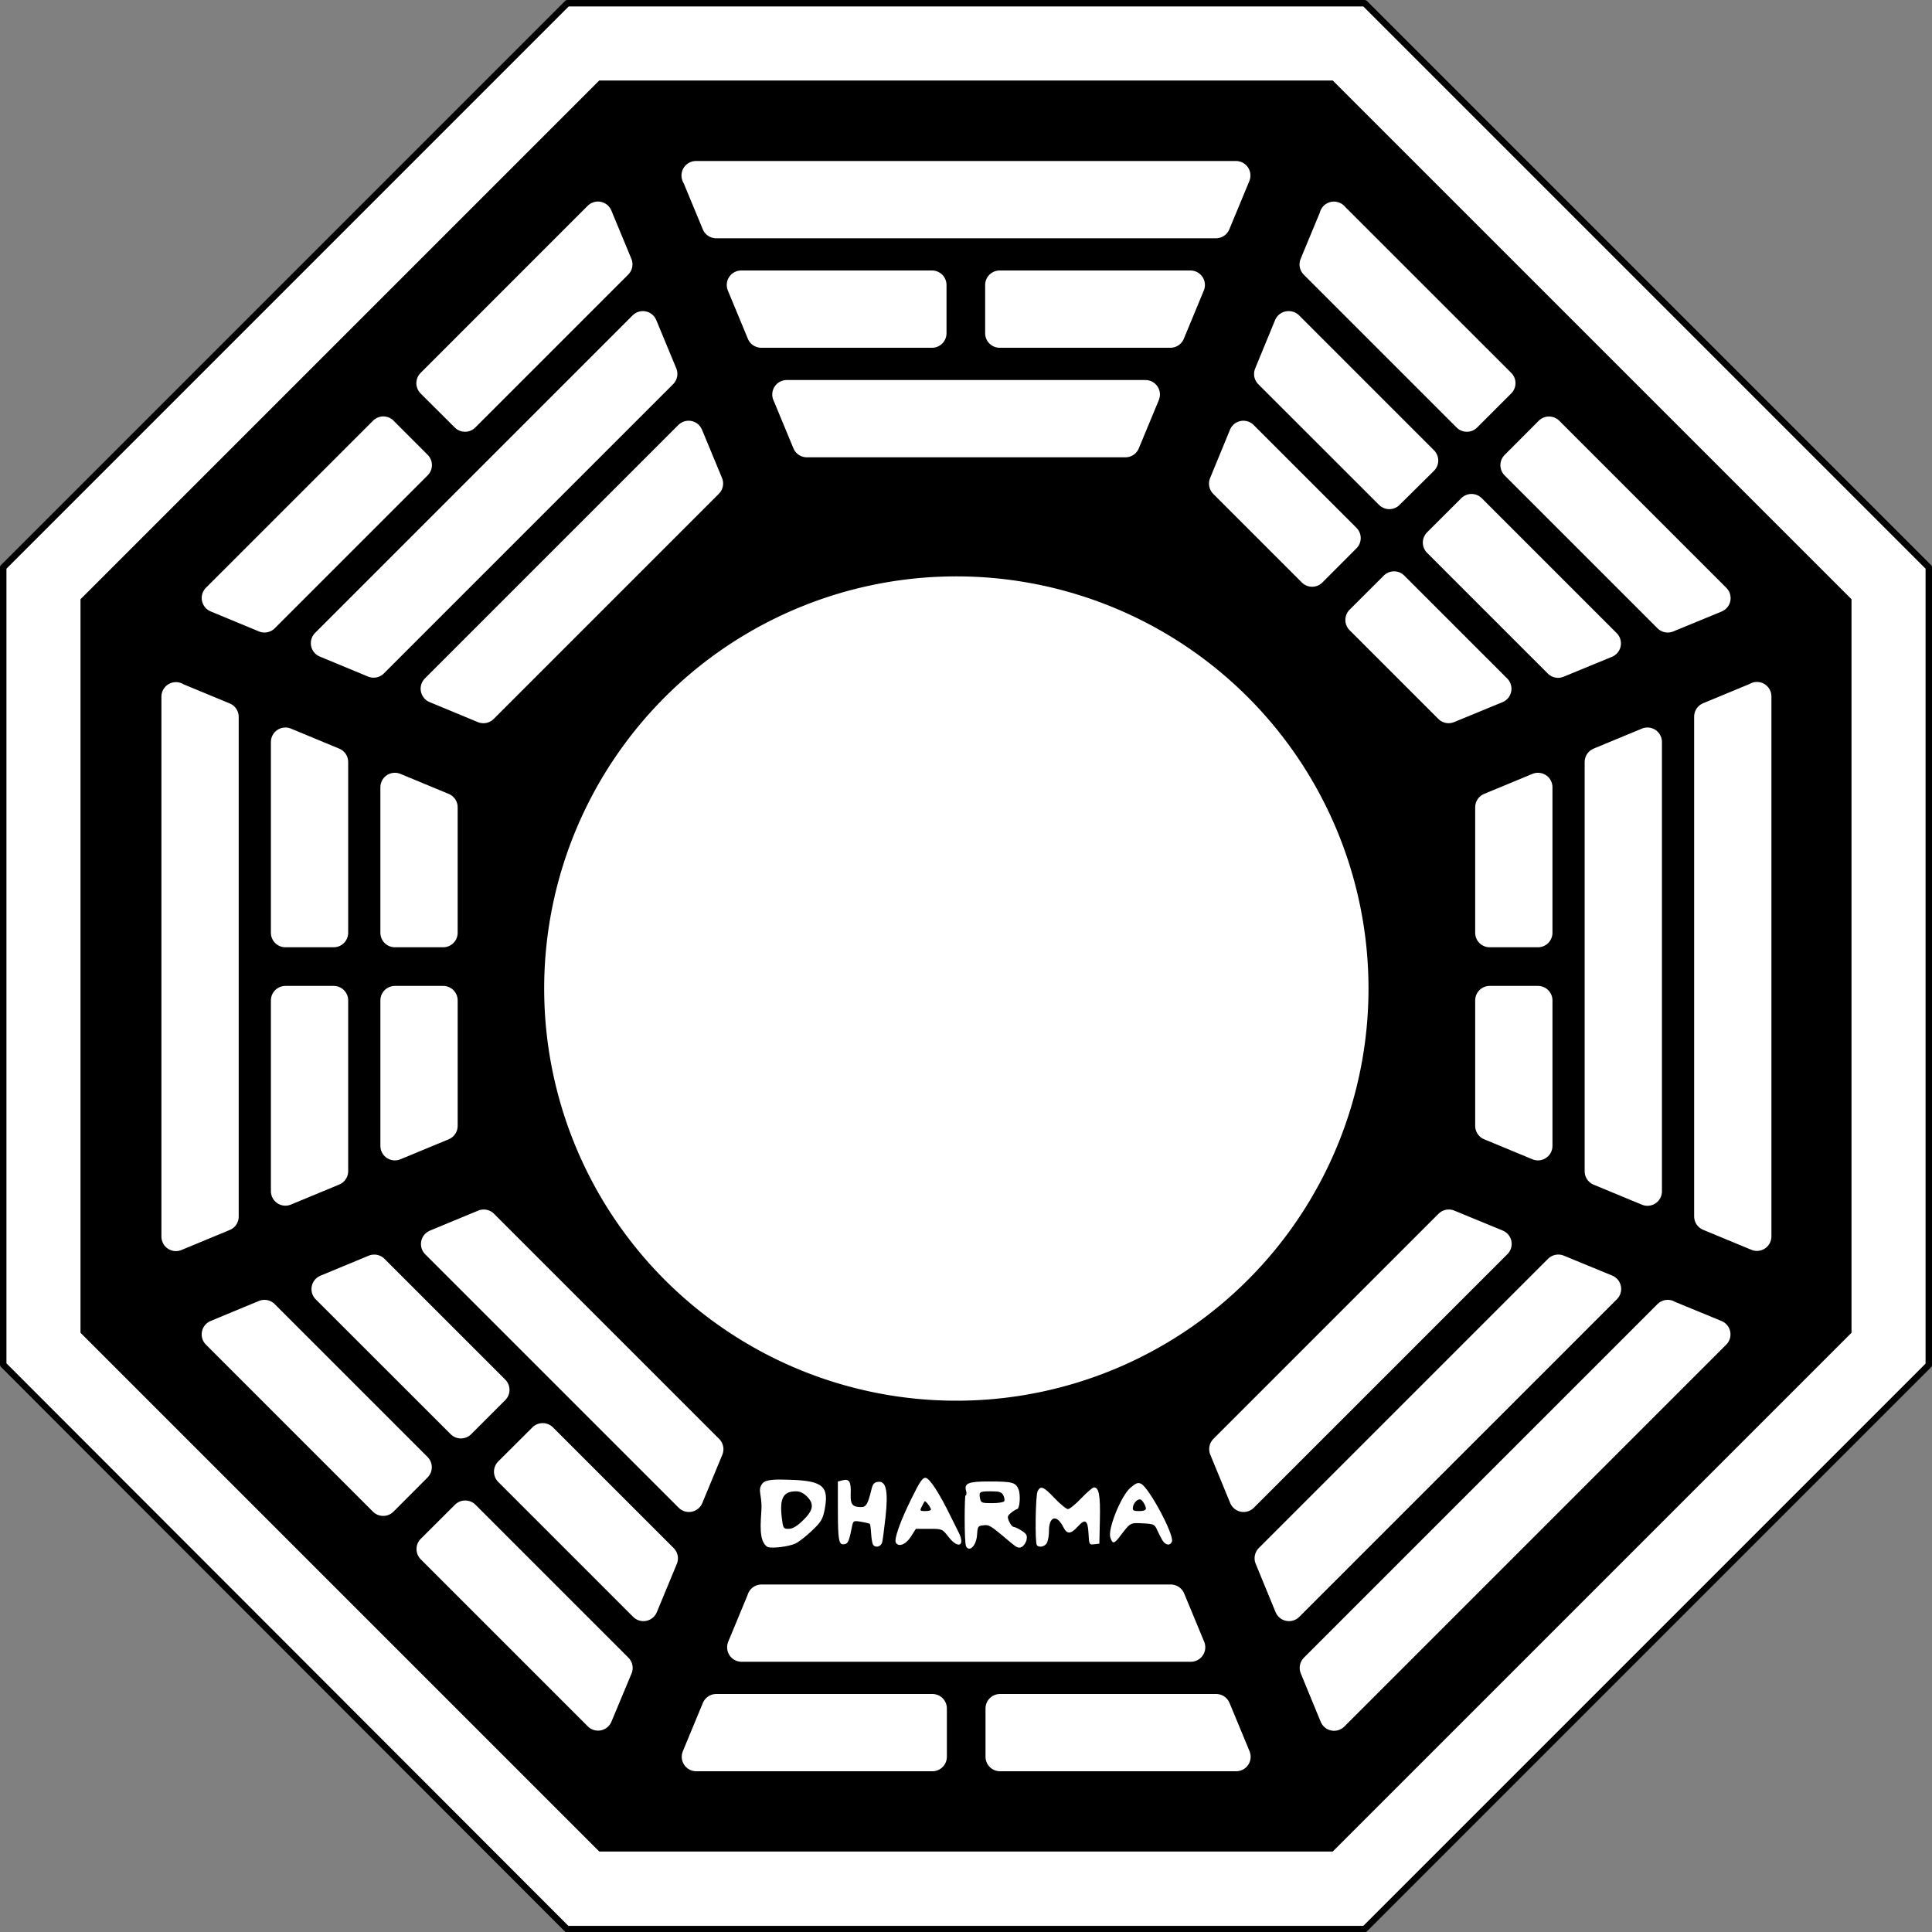 <svg xmlns:rdf="http://www.w3.org/1999/02/22-rdf-syntax-ns#" xmlns="http://www.w3.org/2000/svg" version="1.0" xmlns:cc="http://creativecommons.org/ns#" xmlns:dc="http://purl.org/dc/elements/1.1/" viewBox="0 0 600 600">
<rect x="0" y="0" width="600" height="600" fill="#808080" stroke="none"/>
<g>
<path stroke-linejoin="round" d="m176.2 1h247.6l175.2 175.2-0 247.7-175.2 175.2-247.7-0-175.1-175.3v-247.6l175.2-175.2z" fill-rule="evenodd" stroke="#000" stroke-linecap="round" stroke-width="2" fill="#fff"/>
<path d="m186.1 25 227.8 0 161.1 161.1-0 227.8-161.1 161.1-227.8-0l-161.1-161.1v-227.8l161.1-161.1z" fill-rule="evenodd"/>
<g fill="#fff">
<path stroke-linejoin="round" d="m216.2 54.5 6.219 15h155.2l6.219-15h-167.7zm-30.5 12.59-51.9 51.91l10.62 10.59 47.5-47.5-6.219-15zm228.6 0.031-6.219 15 47.47 47.47l10.6-10.6-51.9-51.88zm-184.1 21.38l6.219 15h53.03v-15h-59.25zm80.25 0v15h53.03l6.219-15h-59.25zm-110.8 12.62-98.62 98.62 15 6.219 89.84-89.84-6.219-15zm200.5 0-6.188 15.03 37.5 37.47l10.7-10.6-41.9-41.9zm-155.8 21.4l6.219 15h98.94l6.219-15h-111.4zm-125.3 11.3-51.91 51.9l15 6.219 47.5-47.5-10.6-10.6zm362 0.031-10.59 10.62 47.47 47.47 15.03-6.188l-51.9-51.9zm-267.2 1.312-78.72 78.72 15 6.219 69.94-69.94-6.219-15zm172.3 0-6.188 15.03 27.53 27.53 10.59-10.62-31.94-31.94zm70.84 22.75-10.62 10.59 37.5 37.5 15.03-6.188-41.91-41.91zm-24.06 24.03-10.62 10.59 27.56 27.56 15.03-6.188-31.97-31.97zm-378.3 34.4v167.7l15-6.219v-155.2l-15-6.219zm491 0-15 6.219v155.2l15 6.219v-167.7zm-457 14.09v59.25h15v-53.03l-15-6.219zm423 0-15 6.219v127.1l15 6.219v-139.5zm-389 14.06v45.19h15v-38.97l-15-6.219zm355 0-15 6.219v38.97h15v-45.19zm-389 66.19v59.25l15-6.219v-53.03h-15zm34 0v45.19l15-6.219v-38.97h-15zm340 0v38.97l15 6.219v-45.19h-15zm-312.4 69.44-15 6.219 78.72 78.72 6.219-15-69.94-69.94zm299.7 0-69.91 69.91 6.188 15.03 78.75-78.75-15.03-6.188zm-333.7 14l-15 6.219 41.91 41.88 10.59-10.59-37.5-37.5zm367.7 0-89.81 89.81 6.188 15.03 98.66-98.66-15.03-6.188zm-401.8 14.06-15 6.219 51.88 51.88 10.59-10.62-47.47-47.47zm435.8 0-109.8 109.8 6.188 15.03 118.6-118.6-15.03-6.188zm-349.4 38.28-10.62 10.59 41.91 41.91 6.219-15-37.5-37.5zm-24.06 24.03-10.62 10.59 51.88 51.88 6.25-14.97-47.5-47.5zm92.06 26.09-6.219 15h139.5l-6.219-15h-127.1zm-14.09 34-6.219 15h73.34v-15h-67.12zm88.12 0v15h73.34l-6.219-15h-67.12z" fill-rule="evenodd" stroke="#fff" stroke-linecap="round" stroke-width="9"/>
<path d="m425 307a128 128 0 0 1 -256 0 128 128 0 1 1 256 0z" fill-rule="evenodd"/>
<path d="m238.5 480.5c-3.054-1.624-2.215-7.946-2.03-11.66 0.239-4.796-1.376-6.034 0.333-8.157 1.026-1.274 4.001-1.287 8.777-1.121 10.04 0.349 11.96 2.062 10.5 9.367-0.585 2.925-1.105 3.769-4.031 6.546-1.848 1.753-4.157 3.525-5.131 3.937-2.111 0.893-6.559 1.467-8.415 1.087zm10.72-8.174c3.332-3.189 3.731-5.153 1.513-7.455-1.12-1.163-2.273-1.729-3.521-1.729-3.995 0-5.147 2.158-4.412 8.265 0.389 3.232 0.485 3.386 2.124 3.386 1.184 0 2.517-0.766 4.295-2.468zm50.82 7.945c-0.651-1.093-0.498-16.47-0.176-15.9 0.189 0.336 0.403-0.565 0.192-1.256-0.751-2.458 0.593-3.037 7.021-3.028 7.396 0.01 8.363 0.271 9.249 2.493 0.696 1.744 0.349 6.07-0.489 6.098-0.229 0.007-1.032 0.506-1.785 1.107-1.223 0.977-1.291 1.27-0.643 2.746 0.399 0.909 1.015 1.654 1.369 1.655 0.354 0.001 1.475 0.529 2.491 1.172 1.5 0.95 1.792 1.472 1.552 2.776-0.163 0.883-0.812 1.893-1.443 2.243-0.924 0.513-1.546 0.301-3.199-1.092-6.74-5.679-6.898-5.78-8.737-5.594-1.722 0.174-1.844 0.353-2.008 2.945-0.209 3.295-2.277 5.512-3.393 3.638zm11.83-14.05c0.197-0.33 0.07-1.158-0.281-1.84-0.517-1.004-1.232-1.239-3.768-1.239-3.633 0-3.842 0.13-3.468 2.161 0.259 1.409 0.528 1.519 3.72 1.519 1.892 0 3.601-0.27 3.797-0.601zm-40.77 13.43c-0.217-0.365-0.47-1.899-0.562-3.409s-0.272-2.854-0.4-2.987c-0.129-0.134-1.34-0.426-2.693-0.651-2.354-0.391-2.474-0.333-2.813 1.352-0.961 4.778-1.251 5.444-2.452 5.625-1.713 0.258-1.959-1.123-1.969-11.06l-0.008-8.42 1.54-0.401c2.01-0.524 2.601 0.498 2.452 4.244-0.129 3.234 0.527 4.08 3.172 4.096 1.624 0.01 2.146-0.867 3.277-5.51 0.413-1.697 0.852-2.186 2.094-2.337 2.485-0.301 3.15 2.934 2.263 11-0.385 3.5-0.845 6.984-1.021 7.743-0.335 1.443-2.176 1.9-2.881 0.716zm50.92 0.255c-0.641-0.665-0.448-15.51 0.218-16.8 0.942-1.827 1.824-1.462 5.295 2.187 1.764 1.855 3.625 3.373 4.134 3.373 0.509 0 2.37-1.518 4.134-3.373s3.54-3.373 3.946-3.373c1.534 0 1.995 2.51 1.831 9.96l-0.166 7.517-1.594 0.191c-1.55 0.186-1.599 0.095-1.772-3.324-0.214-4.22-1.034-4.738-3.378-2.133-2.115 2.351-3.313 2.395-4.424 0.163-2.049-4.113-4.484-3.46-4.484 1.202 0 1.347-0.275 2.983-0.611 3.635-0.597 1.159-2.344 1.593-3.129 0.777zm-43.8-0.804c-0.625-1.05 1.28-6.475 4.742-13.5 2.771-5.626 3.567-6.783 4.558-6.629 1.219 0.19 4.247 4.841 7.508 11.53 0.904 1.855 2.074 4.201 2.599 5.212 2.273 4.378-0.021 5.512-3.101 1.533-1.886-2.437-1.926-2.453-5.997-2.453h-4.098l-1.563 2.453c-1.535 2.408-3.783 3.305-4.647 1.853zm10.9-10.28c-0.028-0.679-1.704-2.867-1.962-2.561-0.122 0.144-0.532 0.883-0.913 1.642-0.644 1.285-0.569 1.38 1.101 1.38 0.986 0 1.784-0.207 1.774-0.46zm71.86 9.505c-0.457-0.759-1.196-2.208-1.643-3.219-0.759-1.72-1.051-1.852-4.471-2.021-3.92-0.195-3.8-0.263-7.036 4.014-1.831 2.42-2.329 2.479-3.012 0.352-0.822-2.561 3.269-12.76 6.141-15.31 1.747-1.552 2.414-1.816 3.398-1.35 2.473 1.173 10.35 15.9 9.595 17.94-0.518 1.402-2.007 1.199-2.973-0.405zm-5.102-9.848c0-0.441-0.383-1.338-0.851-1.993-0.68-0.951-1.066-1.054-1.919-0.514-0.588 0.372-1.153 1.269-1.257 1.993-0.163 1.138 0.098 1.317 1.919 1.317 1.343 0 2.108-0.291 2.108-0.803z"/>
</g>
</g>
</svg>
